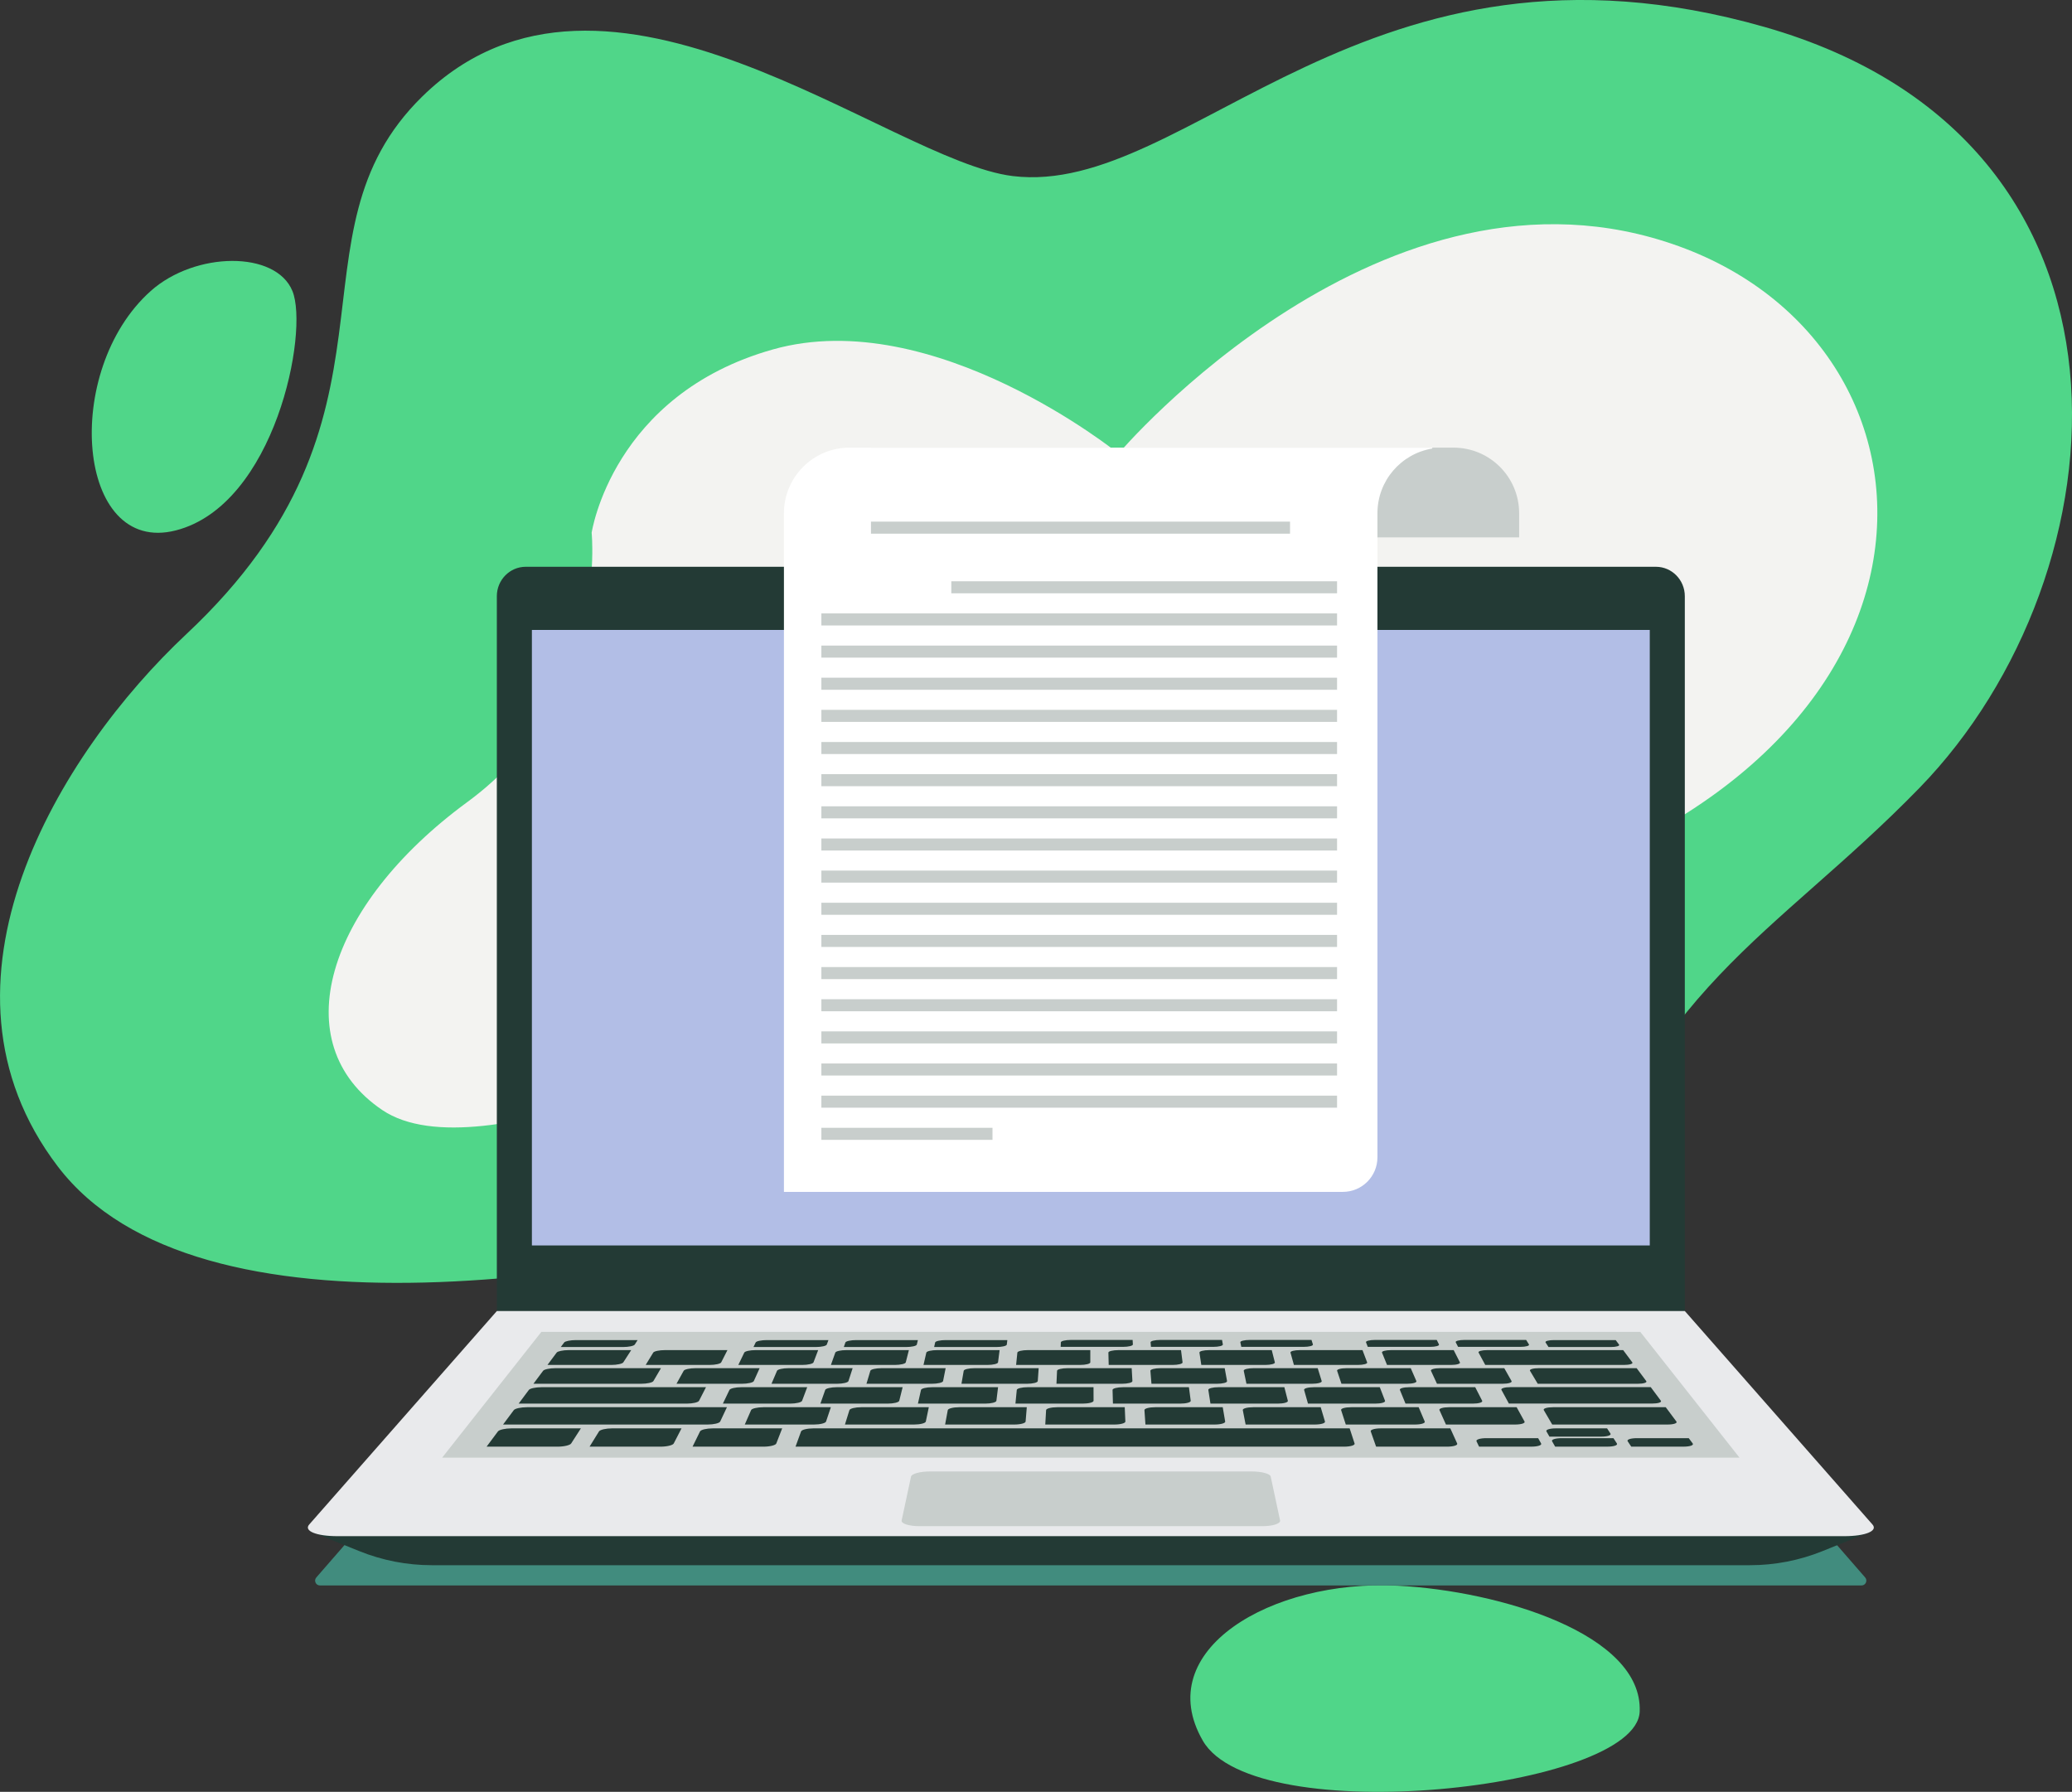 <?xml version="1.0" encoding="UTF-8"?>
<svg xmlns="http://www.w3.org/2000/svg" viewBox="0 0 1002.23 866.65">
  <rect x="0" y="0" width="1002.23" height="866.65" fill="#333333" stroke="none"/>
  <defs>
    <style>
      .cls-1 {
        fill: #b2bee6;
      }

      .cls-1, .cls-2, .cls-3, .cls-4, .cls-5, .cls-6, .cls-7, .cls-8 {
        stroke-width: 0px;
      }

      .cls-9 {
        mix-blend-mode: multiply;
      }

      .cls-2 {
        fill: #50d689;
      }

      .cls-3 {
        fill: #418c7e;
      }

      .cls-10 {
        isolation: isolate;
      }

      .cls-4 {
        fill: #c8cecc;
      }

      .cls-5 {
        fill: #f3f3f1;
      }

      .cls-6 {
        fill: #233a35;
      }

      .cls-7 {
        fill: #e9eaec;
      }

      .cls-8 {
        fill: #fff;
      }
    </style>
  </defs>
  <g class="cls-10">
    <g id="Ebene_1" data-name="Ebene 1">
      <g>
        <g>
          <path class="cls-2" d="M489.88,85.16c85.25,10.34,170.88-127.25,363.85-72.06,192.97,55.19,175.33,264.59,74.7,368-70.44,72.39-131.76,96.64-168.45,218.09-23.09,76.43-66.99,20.77-66.99,20.77,0,0-133.09-74.56-263.17-37.59-130.08,36.97-334.46,70.29-401.89-18.22-67.43-88.51.78-199.9,62.25-257.48,113.08-105.95,45.39-192.84,114.12-260.04,88.93-86.95,225.52,31.24,285.59,38.53Z"/>
          <g class="cls-9">
            <path class="cls-5" d="M541.02,219.39s128.69-151.76,271.02-100.3c142.33,51.46,144.16,262-115.76,321.78-259.92,59.78-236.91,16.56-236.91,16.56l-90.51,41.63s-136.38,69.93-183.93,37.84c-47.55-32.09-27.37-98.77,41.13-148.99,68.49-50.23,60.12-130.22,60.12-130.22,0,0,9.98-66.85,87.77-88.71,77.79-21.86,167.09,50.41,167.09,50.41Z"/>
          </g>
          <path class="cls-2" d="M72.92,140.74c-43.14,38.45-35.98,128.08,12.09,115.81,48.07-12.27,64.5-96.2,56.43-115.81-8.06-19.61-47.03-19.16-68.53,0Z"/>
          <path class="cls-2" d="M675.99,766.94c49.38,2.52,118.69,23.43,117.13,60.92-1.56,37.49-186.08,57.79-211.31,14.06s33.06-78.1,94.17-74.97Z"/>
        </g>
        <g id="document">
          <path class="cls-3" d="M900.41,766.83H154.76c-2.01,0-3.08-2.36-1.76-3.87,21.46-24.65,42.92-49.3,64.38-73.95h620.42c21.46,24.65,42.92,49.3,64.38,73.95,1.32,1.51.24,3.87-1.76,3.87Z"/>
          <g>
            <g>
              <path class="cls-6" d="M814.96,636.33H240.32v-347.96c0-7.86,6.26-14.24,13.98-14.24,182.22,0,364.45,0,546.67,0,7.72,0,13.98,6.37,13.98,14.24,0,115.98,0,231.97,0,347.96Z"/>
              <path class="cls-1" d="M798,602.38c-180.24,0-360.48,0-540.72,0,0-99.23,0-198.46,0-297.7h540.72c0,99.23,0,198.46,0,297.7Z"/>
              <g>
                <path class="cls-4" d="M447.73,248.23c0,3.9,0,7.79,0,11.69h287.08c0-3.9,0-7.79,0-11.69,0-17.52-14.2-31.72-31.72-31.72h-281.89c0,.14,0,.28,0,.43,15.05,2.48,26.53,15.54,26.53,31.29Z"/>
                <path class="cls-8" d="M676.08,216.51h-265.17c-17.52,0-31.72,14.2-31.72,31.72,0,109.41,0,218.83,0,328.24,90.12,0,180.24,0,270.36,0h0c9.24,0,16.72-7.49,16.72-16.72,0-103.84,0-207.68,0-311.52,0-15.75,11.48-28.82,26.53-31.29,0-.14,0-.28,0-.43h-16.72Z"/>
                <g>
                  <path class="cls-4" d="M623.99,258.13c-67.57,0-135.13,0-202.7,0,0-1.94,0-3.89,0-5.83,67.57,0,135.13,0,202.7,0,0,1.94,0,3.89,0,5.83Z"/>
                  <path class="cls-4" d="M646.74,286.96c-62.2,0-124.4,0-186.59,0,0-1.94,0-3.89,0-5.83h186.59c0,1.94,0,3.89,0,5.83Z"/>
                  <path class="cls-4" d="M646.74,302.51c-83.15,0-166.29,0-249.44,0,0-1.94,0-3.89,0-5.83,83.15,0,166.29,0,249.44,0,0,1.94,0,3.89,0,5.83Z"/>
                  <path class="cls-4" d="M646.74,318.06c-83.15,0-166.29,0-249.44,0,0-1.94,0-3.89,0-5.83h249.44c0,1.94,0,3.89,0,5.83Z"/>
                  <path class="cls-4" d="M646.74,333.61c-83.15,0-166.29,0-249.44,0,0-1.94,0-3.89,0-5.83,83.15,0,166.29,0,249.44,0,0,1.94,0,3.89,0,5.83Z"/>
                  <path class="cls-4" d="M646.74,349.16c-83.15,0-166.29,0-249.44,0,0-1.94,0-3.89,0-5.83h249.44c0,1.94,0,3.89,0,5.83Z"/>
                  <path class="cls-4" d="M646.74,364.71h-249.44c0-1.94,0-3.89,0-5.83,83.15,0,166.29,0,249.44,0,0,1.94,0,3.89,0,5.83Z"/>
                  <path class="cls-4" d="M646.74,380.26c-83.15,0-166.29,0-249.44,0,0-1.94,0-3.89,0-5.83,83.15,0,166.29,0,249.44,0,0,1.94,0,3.89,0,5.83Z"/>
                  <path class="cls-4" d="M646.74,395.81c-83.15,0-166.29,0-249.44,0,0-1.94,0-3.89,0-5.83,83.15,0,166.29,0,249.44,0,0,1.94,0,3.89,0,5.83Z"/>
                  <path class="cls-4" d="M646.74,411.36c-83.15,0-166.29,0-249.44,0,0-1.94,0-3.89,0-5.83,83.15,0,166.29,0,249.44,0,0,1.94,0,3.89,0,5.83Z"/>
                  <path class="cls-4" d="M646.74,426.91c-83.15,0-166.29,0-249.44,0,0-1.94,0-3.89,0-5.83,83.15,0,166.29,0,249.44,0,0,1.94,0,3.89,0,5.83Z"/>
                  <path class="cls-4" d="M646.74,442.46c-83.15,0-166.29,0-249.44,0,0-1.94,0-3.89,0-5.83,83.15,0,166.29,0,249.44,0,0,1.94,0,3.89,0,5.83Z"/>
                  <path class="cls-4" d="M646.74,458.01c-83.15,0-166.29,0-249.44,0,0-1.94,0-3.89,0-5.83,83.15,0,166.29,0,249.44,0,0,1.94,0,3.89,0,5.83Z"/>
                  <path class="cls-4" d="M646.74,473.56c-83.15,0-166.29,0-249.44,0,0-1.94,0-3.89,0-5.83,83.15,0,166.29,0,249.44,0,0,1.94,0,3.89,0,5.83Z"/>
                  <path class="cls-4" d="M646.74,489.11c-83.15,0-166.29,0-249.44,0,0-1.94,0-3.89,0-5.83,83.15,0,166.29,0,249.44,0,0,1.94,0,3.89,0,5.83Z"/>
                  <path class="cls-4" d="M646.74,504.66h-249.44c0-1.94,0-3.89,0-5.83,83.15,0,166.29,0,249.44,0,0,1.94,0,3.89,0,5.83Z"/>
                  <path class="cls-4" d="M646.74,520.21h-249.44c0-1.94,0-3.89,0-5.83h249.44c0,1.94,0,3.89,0,5.83Z"/>
                  <path class="cls-4" d="M646.74,535.75c-83.15,0-166.29,0-249.44,0,0-1.94,0-3.89,0-5.83,83.15,0,166.29,0,249.44,0,0,1.94,0,3.89,0,5.83Z"/>
                  <path class="cls-4" d="M480.07,551.3c-27.59,0-55.18,0-82.77,0,0-1.94,0-3.89,0-5.83,27.59,0,55.18,0,82.77,0,0,1.94,0,3.89,0,5.83Z"/>
                </g>
              </g>
            </g>
            <g>
              <path class="cls-6" d="M896.43,740.83c-31.89-36.27-58.67-66.74-81.47-92.68-191.54,0-383.09,0-574.63,0-22.81,25.95-49.58,56.41-81.47,92.68-2.79,0-5.57,0-8.36,0,2.06.83,4.11,1.66,6.17,2.49,0,0,0,0,0,0,2.71,1.09,5.42,2.19,8.14,3.28,3.02,1.22,6.04,2.43,9.06,3.65,11.11,4.48,22.98,6.78,34.96,6.78h637.68c11.98,0,23.85-2.3,34.96-6.78,5.72-2.31,11.44-4.61,17.16-6.92.01,0,.02,0,.03-.01,2.06-.83,4.11-1.66,6.17-2.49-2.8,0-5.6,0-8.4,0Z"/>
              <g>
                <path class="cls-7" d="M892.04,742.99c-242.93,0-485.86,0-728.8,0-10.29,0-16.4-2.54-13.68-5.63,36.02-40.98,65.78-74.82,90.77-103.25,191.54,0,383.09,0,574.63,0,24.99,28.43,54.75,62.28,90.77,103.25,2.72,3.09-3.39,5.63-13.68,5.63Z"/>
                <path class="cls-4" d="M841.4,705.01c-209.18,0-418.35,0-627.53,0,17.82-22.58,33.72-42.74,48-60.84,177.18,0,354.35,0,531.53,0,14.28,18.1,30.18,38.26,48,60.84Z"/>
                <g>
                  <path class="cls-6" d="M650.15,699.69c-88.45,0-176.9,0-265.35,0,.91-2.49,1.8-4.95,2.68-7.37.3-.81,2.98-1.47,5.98-1.47,86.46,0,172.91,0,259.37,0,.79,2.41,1.58,4.85,2.39,7.32.28.84-2,1.53-5.07,1.53Z"/>
                  <path class="cls-6" d="M269.7,699.69c-11.44,0-22.89,0-34.33,0,1.85-2.49,3.68-4.95,5.49-7.37.61-.81,3.54-1.47,6.55-1.47,11.19,0,22.37,0,33.56,0-1.55,2.41-3.12,4.85-4.71,7.32-.55.84-3.48,1.53-6.56,1.53Z"/>
                  <path class="cls-6" d="M295.68,660.17c-10.29,0-20.58,0-30.87,0,1.5-2.01,2.98-4,4.45-5.97.49-.66,3.09-1.2,5.8-1.2,10.08,0,20.17,0,30.25,0-1.26,1.95-2.53,3.93-3.82,5.93-.44.68-3.04,1.24-5.81,1.24Z"/>
                  <path class="cls-6" d="M342.25,689h-98.92c1.75-2.35,3.49-4.68,5.2-6.98.57-.77,3.41-1.4,6.34-1.4,32.25,0,64.5,0,96.75,0-1.08,2.28-2.16,4.59-3.27,6.93-.37.8-3.11,1.45-6.1,1.45Z"/>
                  <path class="cls-6" d="M332.14,678.88c-27.09,0-54.18,0-81.27,0,1.66-2.23,3.31-4.44,4.93-6.62.54-.73,3.3-1.32,6.15-1.32,26.51,0,53.03,0,79.54,0-1.11,2.16-2.23,4.35-3.36,6.57-.39.76-3.07,1.37-5.98,1.37Z"/>
                  <path class="cls-6" d="M806.53,689h-55.72c-1.38-2.35-2.74-4.68-4.08-6.98-.45-.77,1.56-1.4,4.49-1.4,18.17,0,36.33,0,54.5,0,1.7,2.28,3.42,4.59,5.16,6.93.6.8-1.35,1.45-4.34,1.45Z"/>
                  <path class="cls-6" d="M319.51,699.69c-11.45,0-22.89,0-34.33,0,1.54-2.49,3.05-4.95,4.56-7.37.5-.81,3.35-1.47,6.36-1.47,11.19,0,22.37,0,33.56,0-1.24,2.41-2.5,4.85-3.78,7.32-.44.84-3.29,1.53-6.36,1.53Z"/>
                  <path class="cls-6" d="M699.95,699.69c-11.44,0-22.88,0-34.33,0-.87-2.49-1.73-4.95-2.59-7.37-.29-.81,1.92-1.47,4.93-1.47,11.19,0,22.37,0,33.56,0,1.09,2.41,2.2,4.85,3.32,7.32.39.84-1.8,1.53-4.88,1.53Z"/>
                  <path class="cls-6" d="M740.73,699.69c-8.43,0-16.87,0-25.3,0-.42-.87-.83-1.73-1.24-2.59-.4-.84,1.75-1.51,4.79-1.51,8.34,0,16.69,0,25.03,0,.48.85.95,1.71,1.43,2.57.47.84-1.64,1.53-4.72,1.53Z"/>
                  <path class="cls-6" d="M301.38,651.5c-10.04,0-20.08,0-30.12,0,.55-.73,1.09-1.46,1.63-2.19.48-.64,3.03-1.16,5.71-1.16,9.94,0,19.88,0,29.82,0-.46.72-.93,1.45-1.4,2.18-.42.65-2.94,1.18-5.65,1.18Z"/>
                  <path class="cls-6" d="M779.13,651.5c-10.04,0-20.07,0-30.12,0-.47-.73-.94-1.46-1.41-2.19-.41-.64,1.42-1.16,4.09-1.16,9.94,0,19.88,0,29.82,0,.54.72,1.08,1.45,1.62,2.18.49.65-1.31,1.18-4.01,1.18Z"/>
                  <path class="cls-6" d="M814.34,699.69c-8.43,0-16.86,0-25.3,0-.58-.87-1.15-1.73-1.73-2.59-.56-.84,1.46-1.51,4.51-1.51,8.35,0,16.69,0,25.03,0,.64.85,1.28,1.71,1.92,2.57.63.84-1.35,1.53-4.43,1.53Z"/>
                  <path class="cls-6" d="M777.53,699.69c-8.43,0-16.86,0-25.3,0-.5-.87-.99-1.73-1.48-2.59-.48-.84,1.6-1.51,4.65-1.51,8.35,0,16.68,0,25.03,0,.56.85,1.11,1.71,1.67,2.57.55.84-1.5,1.53-4.58,1.53Z"/>
                  <path class="cls-6" d="M774.45,694.85c-8.33,0-16.66,0-24.98,0-.48-.85-.97-1.69-1.45-2.53-.47-.81,1.6-1.47,4.6-1.47,8.24,0,16.48,0,24.73,0,.54.83,1.09,1.67,1.63,2.51.54.82-1.49,1.49-4.53,1.49Z"/>
                  <path class="cls-6" d="M369.32,699.69c-11.44,0-22.89,0-34.33,0,1.22-2.49,2.43-4.95,3.62-7.37.4-.81,3.16-1.47,6.17-1.47,11.18,0,22.37,0,33.56,0-.94,2.41-1.88,4.85-2.85,7.32-.32.84-3.09,1.53-6.17,1.53Z"/>
                  <path class="cls-6" d="M393.65,689h-33.4c1.04-2.35,2.06-4.68,3.06-6.98.33-.77,2.99-1.4,5.92-1.4,10.89,0,21.78,0,32.66,0-.77,2.28-1.55,4.59-2.33,6.93-.27.8-2.91,1.45-5.91,1.45Z"/>
                  <path class="cls-6" d="M442.1,689h-33.4c.73-2.35,1.46-4.68,2.17-6.98.24-.77,2.81-1.4,5.74-1.4,10.89,0,21.78,0,32.66,0-.48,2.28-.97,4.59-1.45,6.93-.17.8-2.73,1.45-5.73,1.45Z"/>
                  <path class="cls-6" d="M310.15,669.28c-17.38,0-34.76,0-52.13,0,1.58-2.12,3.14-4.21,4.68-6.28.52-.7,3.19-1.26,5.97-1.26,17.01,0,34.03,0,51.04,0-1.21,2.06-2.43,4.14-3.66,6.24-.42.72-3.07,1.3-5.91,1.3Z"/>
                  <path class="cls-6" d="M799.11,678.85c-23.08,0-46.17,0-69.26,0-1.21-2.23-2.41-4.44-3.6-6.62-.4-.73,1.59-1.32,4.44-1.32,22.6,0,45.19,0,67.78,0,1.61,2.16,3.25,4.35,4.89,6.57.57.76-1.34,1.37-4.26,1.37Z"/>
                  <path class="cls-6" d="M490.55,689h-33.4c.44-2.35.87-4.68,1.29-6.98.14-.77,2.63-1.4,5.56-1.4,10.89,0,21.78,0,32.66,0-.19,2.28-.38,4.59-.57,6.93-.06.8-2.54,1.45-5.54,1.45Z"/>
                  <path class="cls-6" d="M539,689h-33.4c.14-2.35.27-4.68.4-6.98.05-.77,2.46-1.4,5.38-1.4,10.89,0,21.77,0,32.66,0,.1,2.28.2,4.59.3,6.93.03.8-2.37,1.45-5.36,1.45Z"/>
                  <path class="cls-6" d="M587.45,689h-33.4c-.16-2.35-.32-4.68-.48-6.98-.05-.77,2.28-1.4,5.21-1.4,10.89,0,21.78,0,32.66,0,.39,2.28.79,4.59,1.18,6.93.14.8-2.18,1.45-5.18,1.45Z"/>
                  <path class="cls-6" d="M635.91,689h-33.4c-.46-2.35-.92-4.68-1.37-6.98-.15-.77,2.1-1.4,5.03-1.4,10.89,0,21.78,0,32.66,0,.68,2.28,1.37,4.59,2.06,6.93.24.8-1.99,1.45-4.99,1.45Z"/>
                  <path class="cls-6" d="M684.36,689h-33.4c-.76-2.35-1.51-4.68-2.26-6.98-.25-.77,1.92-1.4,4.85-1.4,10.89,0,21.77,0,32.66,0,.97,2.28,1.95,4.59,2.94,6.93.34.8-1.81,1.45-4.81,1.45Z"/>
                  <path class="cls-6" d="M732.81,689h-33.4c-1.06-2.35-2.11-4.68-3.14-6.98-.35-.77,1.75-1.4,4.67-1.4,10.89,0,21.78,0,32.66,0,1.26,2.28,2.53,4.59,3.82,6.93.44.8-1.63,1.45-4.62,1.45Z"/>
                  <path class="cls-6" d="M382.17,678.88c-10.84,0-21.67,0-32.51,0,1.07-2.23,2.13-4.44,3.17-6.62.35-.73,2.95-1.32,5.8-1.32,10.61,0,21.21,0,31.82,0-.82,2.16-1.64,4.35-2.48,6.57-.28.76-2.88,1.37-5.8,1.37Z"/>
                  <path class="cls-6" d="M429.34,678.88c-10.84,0-21.68,0-32.51,0,.79-2.23,1.56-4.44,2.33-6.62.26-.73,2.78-1.32,5.63-1.32,10.61,0,21.21,0,31.82,0-.54,2.16-1.09,4.35-1.64,6.57-.19.76-2.7,1.37-5.62,1.37Z"/>
                  <path class="cls-6" d="M476.51,678.88c-10.84,0-21.67,0-32.51,0,.5-2.23,1-4.44,1.49-6.62.16-.73,2.61-1.32,5.46-1.32,10.61,0,21.21,0,31.82,0-.27,2.16-.54,4.35-.81,6.57-.09.76-2.53,1.37-5.45,1.37Z"/>
                  <path class="cls-6" d="M523.68,678.88c-10.84,0-21.68,0-32.51,0,.22-2.23.44-4.44.65-6.62.07-.73,2.44-1.32,5.3-1.32,10.61,0,21.21,0,31.82,0,.01,2.16.02,4.35.02,6.57,0,.76-2.36,1.37-5.27,1.37Z"/>
                  <path class="cls-6" d="M570.84,678.88c-10.84,0-21.67,0-32.51,0-.06-2.23-.13-4.44-.19-6.62-.02-.73,2.28-1.32,5.13-1.32,10.61,0,21.21,0,31.82,0,.28,2.16.57,4.35.86,6.57.1.76-2.19,1.37-5.1,1.37Z"/>
                  <path class="cls-6" d="M618.01,678.88c-10.84,0-21.67,0-32.51,0-.35-2.23-.69-4.44-1.03-6.62-.11-.73,2.11-1.32,4.96-1.32,10.6,0,21.21,0,31.82,0,.56,2.16,1.12,4.35,1.69,6.57.19.76-2.01,1.37-4.92,1.37Z"/>
                  <path class="cls-6" d="M665.18,678.88c-10.84,0-21.68,0-32.51,0-.63-2.23-1.25-4.44-1.87-6.62-.2-.73,1.93-1.32,4.79-1.32,10.6,0,21.21,0,31.82,0,.83,2.16,1.68,4.35,2.53,6.57.29.76-1.84,1.37-4.75,1.37Z"/>
                  <path class="cls-6" d="M712.35,678.88c-10.84,0-21.67,0-32.51,0-.92-2.23-1.82-4.44-2.71-6.62-.3-.73,1.77-1.32,4.62-1.32,10.6,0,21.21,0,31.82,0,1.11,2.16,2.23,4.35,3.36,6.57.39.76-1.66,1.37-4.58,1.37Z"/>
                  <path class="cls-6" d="M358.89,669.28c-10.56,0-21.11,0-31.67,0,1.17-2.12,2.33-4.21,3.48-6.28.38-.7,2.95-1.26,5.73-1.26,10.34,0,20.67,0,31.01,0-.93,2.06-1.87,4.14-2.82,6.24-.32.72-2.9,1.3-5.73,1.3Z"/>
                  <path class="cls-6" d="M404.84,669.28c-10.56,0-21.11,0-31.67,0,.9-2.12,1.8-4.21,2.68-6.28.29-.7,2.79-1.26,5.57-1.26,10.34,0,20.68,0,31.01,0-.67,2.06-1.34,4.14-2.03,6.24-.23.72-2.72,1.3-5.57,1.3Z"/>
                  <path class="cls-6" d="M450.78,669.28c-10.56,0-21.11,0-31.67,0,.63-2.12,1.26-4.21,1.88-6.28.21-.7,2.63-1.26,5.41-1.26,10.34,0,20.67,0,31.01,0-.41,2.06-.82,4.14-1.24,6.24-.14.72-2.56,1.3-5.4,1.3Z"/>
                  <path class="cls-6" d="M496.73,669.28c-10.56,0-21.12,0-31.67,0,.37-2.12.73-4.21,1.09-6.28.12-.7,2.47-1.26,5.25-1.26,10.34,0,20.68,0,31.01,0-.14,2.06-.29,4.14-.44,6.24-.05.72-2.39,1.3-5.23,1.3Z"/>
                  <path class="cls-6" d="M542.68,669.28c-10.56,0-21.12,0-31.67,0,.1-2.12.19-4.21.29-6.28.03-.7,2.31-1.26,5.09-1.26,10.34,0,20.68,0,31.01,0,.12,2.06.23,4.14.35,6.24.04.72-2.23,1.3-5.07,1.3Z"/>
                  <path class="cls-6" d="M588.63,669.28c-10.56,0-21.12,0-31.67,0-.17-2.12-.34-4.21-.51-6.28-.06-.7,2.16-1.26,4.93-1.26,10.34,0,20.67,0,31.01,0,.38,2.06.76,4.14,1.14,6.24.13.72-2.06,1.3-4.9,1.3Z"/>
                  <path class="cls-6" d="M634.58,669.28c-10.56,0-21.12,0-31.67,0-.44-2.12-.88-4.21-1.31-6.28-.14-.7,1.99-1.26,4.77-1.26,10.34,0,20.68,0,31.01,0,.64,2.06,1.28,4.14,1.93,6.24.22.72-1.9,1.3-4.74,1.3Z"/>
                  <path class="cls-6" d="M680.53,669.28c-10.56,0-21.11,0-31.67,0-.71-2.12-1.41-4.21-2.1-6.28-.24-.7,1.83-1.26,4.61-1.26,10.33,0,20.67,0,31.01,0,.9,2.06,1.81,4.14,2.72,6.24.31.72-1.73,1.3-4.57,1.3Z"/>
                  <path class="cls-6" d="M726.74,669.28c-10.56,0-21.12,0-31.67,0-.98-2.12-1.95-4.21-2.91-6.28-.32-.7,1.67-1.26,4.45-1.26,10.34,0,20.68,0,31.01,0,1.16,2.06,2.33,4.14,3.52,6.24.4.72-1.57,1.3-4.41,1.3Z"/>
                  <path class="cls-6" d="M343.19,660.17c-10.29,0-20.59,0-30.87,0,1.23-2.01,2.44-4,3.65-5.97.4-.66,2.93-1.2,5.64-1.2,10.08,0,20.16,0,30.25,0-.99,1.95-2,3.93-3.02,5.93-.35.68-2.87,1.24-5.64,1.24Z"/>
                  <path class="cls-6" d="M387.99,660.17c-10.29,0-20.58,0-30.87,0,.97-2.01,1.94-4,2.89-5.97.32-.66,2.77-1.2,5.49-1.2,10.08,0,20.17,0,30.25,0-.75,1.95-1.5,3.93-2.26,5.93-.26.68-2.71,1.24-5.48,1.24Z"/>
                  <path class="cls-6" d="M432.78,660.17c-10.29,0-20.58,0-30.87,0,.72-2.01,1.43-4,2.13-5.97.24-.66,2.63-1.2,5.34-1.2,10.08,0,20.16,0,30.25,0-.5,1.95-1,3.93-1.51,5.93-.17.68-2.56,1.24-5.33,1.24Z"/>
                  <path class="cls-6" d="M477.57,660.17c-10.29,0-20.58,0-30.87,0,.46-2.01.92-4,1.37-5.97.15-.66,2.48-1.2,5.19-1.2,10.08,0,20.16,0,30.25,0-.25,1.95-.5,3.93-.76,5.93-.09.68-2.4,1.24-5.17,1.24Z"/>
                  <path class="cls-6" d="M522.36,660.17c-10.29,0-20.58,0-30.87,0,.21-2.01.41-4,.61-5.97.07-.66,2.32-1.2,5.03-1.2,10.08,0,20.17,0,30.25,0,0,1.95,0,3.93,0,5.93,0,.68-2.24,1.24-5.01,1.24Z"/>
                  <path class="cls-6" d="M567.15,660.17c-10.3,0-20.58,0-30.87,0-.05-2.01-.1-4-.15-5.97-.02-.66,2.17-1.2,4.88-1.2,10.08,0,20.16,0,30.25,0,.25,1.95.5,3.93.75,5.93.09.68-2.08,1.24-4.86,1.24Z"/>
                  <path class="cls-6" d="M611.94,660.17c-10.3,0-20.58,0-30.87,0-.3-2.01-.61-4-.9-5.97-.1-.66,2.02-1.2,4.73-1.2,10.09,0,20.16,0,30.25,0,.49,1.95,1,3.93,1.5,5.93.17.68-1.93,1.24-4.7,1.24Z"/>
                  <path class="cls-6" d="M656.74,660.17c-10.29,0-20.59,0-30.87,0-.56-2.01-1.12-4-1.66-5.97-.19-.66,1.87-1.2,4.58-1.2,10.08,0,20.16,0,30.25,0,.74,1.95,1.49,3.93,2.25,5.93.26.68-1.77,1.24-4.54,1.24Z"/>
                  <path class="cls-6" d="M701.78,660.17c-10.29,0-20.58,0-30.87,0-.82-2.01-1.63-4-2.43-5.97-.27-.66,1.72-1.2,4.42-1.2,10.08,0,20.16,0,30.25,0,.99,1.95,2,3.93,3.01,5.93.35.68-1.62,1.24-4.38,1.24Z"/>
                  <path class="cls-6" d="M792.12,669.28c-16.1,0-32.2,0-48.31,0-1.26-2.12-2.51-4.21-3.75-6.28-.42-.7,1.51-1.26,4.28-1.26,15.77,0,31.54,0,47.31,0,1.53,2.06,3.08,4.14,4.65,6.24.54.72-1.33,1.3-4.17,1.3Z"/>
                  <path class="cls-6" d="M785.46,660.17c-22.35,0-44.69,0-67.04,0-1.09-2.01-2.17-4-3.23-5.97-.36-.66,1.55-1.2,4.26-1.2,21.9,0,43.79,0,65.68,0,1.46,1.95,2.93,3.93,4.42,5.93.51.68-1.32,1.24-4.09,1.24Z"/>
                  <path class="cls-6" d="M394.59,651.5c-10.04,0-20.08,0-30.12,0,.35-.73.69-1.46,1.04-2.19.3-.64,2.72-1.16,5.39-1.16,9.94,0,19.88,0,29.82,0-.27.72-.54,1.45-.81,2.18-.24.65-2.63,1.18-5.33,1.18Z"/>
                  <path class="cls-6" d="M438.28,651.5c-10.04,0-20.08,0-30.12,0,.26-.73.51-1.46.76-2.19.23-.64,2.57-1.16,5.25-1.16,9.94,0,19.88,0,29.82,0-.18.72-.36,1.45-.53,2.18-.16.65-2.48,1.18-5.18,1.18Z"/>
                  <path class="cls-6" d="M481.97,651.5c-10.04,0-20.08,0-30.12,0,.16-.73.32-1.46.48-2.19.14-.64,2.42-1.16,5.1-1.16,9.94,0,19.88,0,29.82,0-.08.72-.17,1.45-.26,2.18-.08.65-2.33,1.18-5.03,1.18Z"/>
                  <path class="cls-6" d="M543.16,651.43c-10.03,0-20.07,0-30.11,0,.03-.73.06-1.46.09-2.19.03-.64,2.22-1.16,4.89-1.16,9.94,0,19.88,0,29.82,0,.04.72.09,1.45.13,2.17.04.65-2.12,1.18-4.82,1.18Z"/>
                  <path class="cls-6" d="M586.84,651.43c-10.04,0-20.07,0-30.11,0-.06-.73-.12-1.46-.19-2.19-.06-.64,2.06-1.16,4.74-1.16,9.94,0,19.88,0,29.82,0,.13.72.27,1.45.4,2.17.12.65-1.97,1.18-4.67,1.18Z"/>
                  <path class="cls-6" d="M630.53,651.43c-10.03,0-20.08,0-30.11,0-.16-.73-.31-1.46-.46-2.19-.14-.64,1.92-1.16,4.6-1.16,9.94,0,19.88,0,29.82,0,.23.72.45,1.45.68,2.17.2.65-1.82,1.18-4.52,1.18Z"/>
                  <path class="cls-6" d="M691.71,651.43c-10.04,0-20.07,0-30.11,0-.28-.73-.57-1.46-.85-2.19-.25-.64,1.71-1.16,4.39-1.16,9.94,0,19.88,0,29.82,0,.35.72.71,1.45,1.07,2.17.32.65-1.61,1.18-4.31,1.18Z"/>
                  <path class="cls-6" d="M735.39,651.43c-10.03,0-20.07,0-30.11,0-.38-.73-.76-1.46-1.13-2.19-.34-.64,1.57-1.16,4.24-1.16,9.94,0,19.88,0,29.82,0,.45.72.89,1.45,1.34,2.17.4.65-1.46,1.18-4.16,1.18Z"/>
                </g>
                <path class="cls-4" d="M610.54,738.16c-55.26,0-110.53,0-165.79,0-5.09,0-8.95-1.25-8.62-2.77,1.56-7.32,3.07-14.39,4.54-21.23.29-1.37,4.4-2.47,9.18-2.47,51.87,0,103.74,0,155.61,0,4.78,0,8.89,1.1,9.18,2.47,1.46,6.84,2.97,13.91,4.54,21.23.32,1.53-3.53,2.77-8.62,2.77Z"/>
              </g>
            </g>
          </g>
        </g>
      </g>
    </g>
  </g>
</svg>